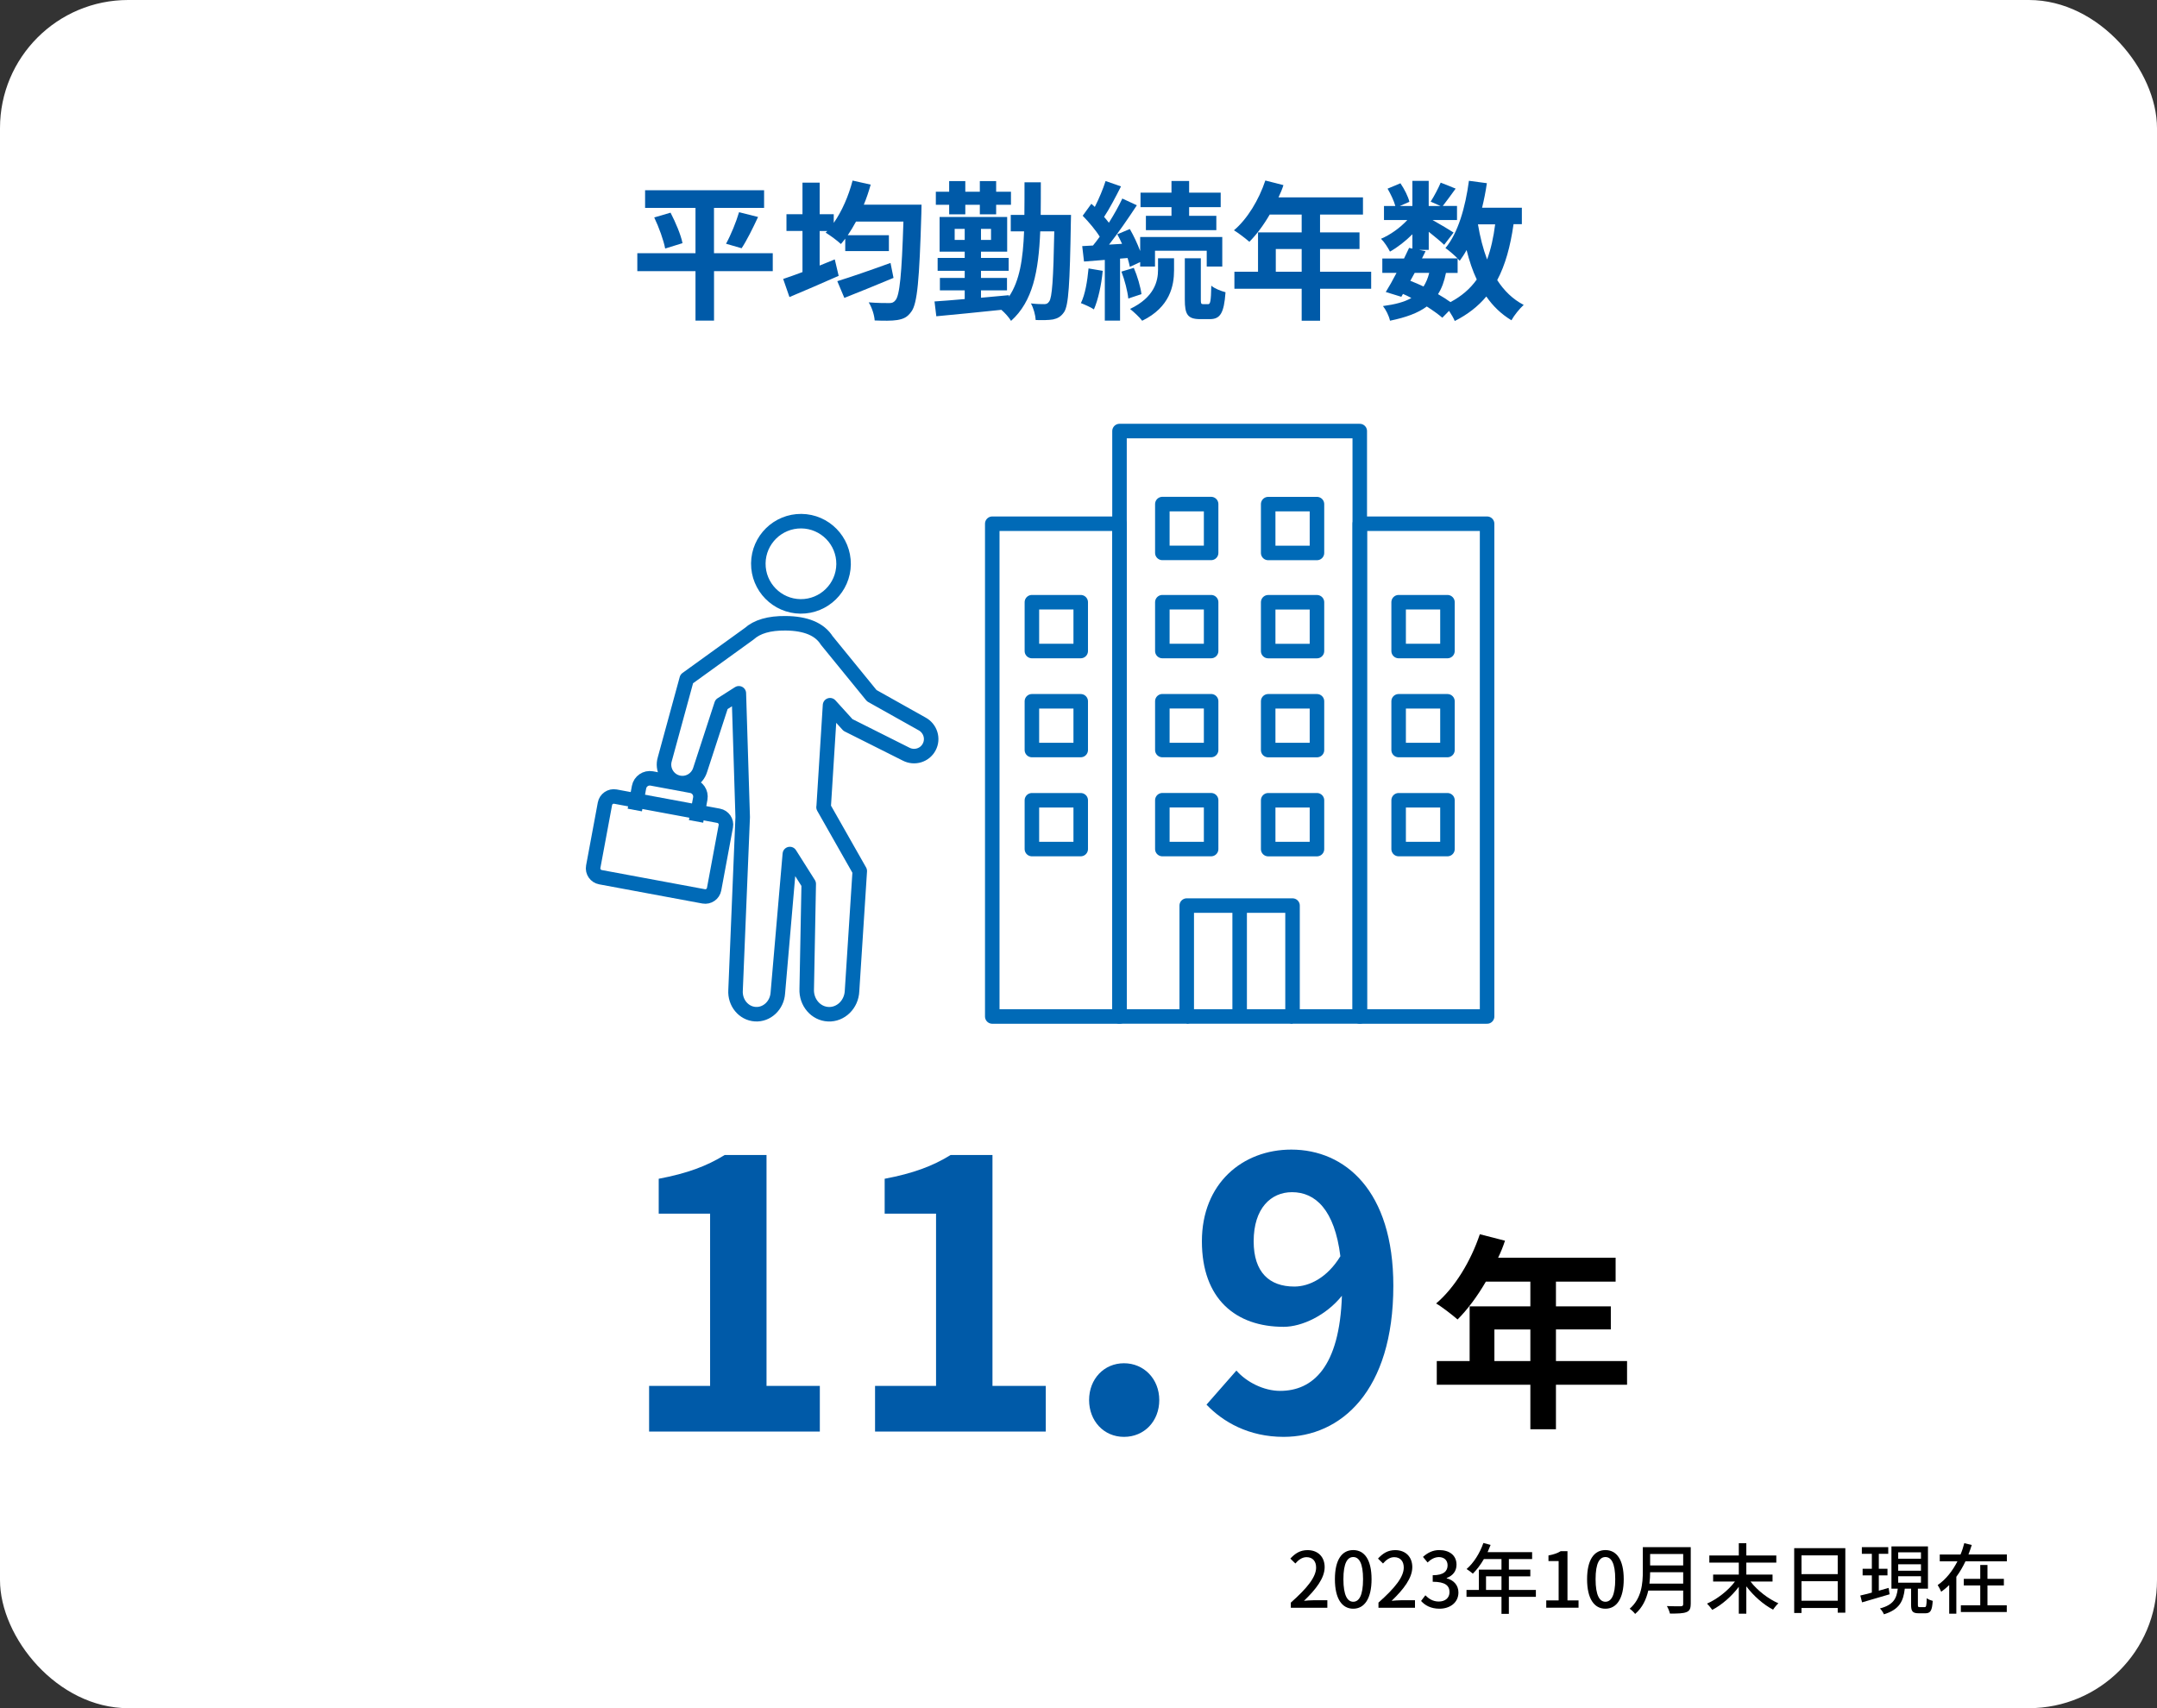 <?xml version="1.0" encoding="UTF-8"?>
<svg id="_レイヤー_2" data-name="レイヤー 2" xmlns="http://www.w3.org/2000/svg" viewBox="0 0 505 400">
  <rect x="0" y="0" width="505" height="400" fill="#333333" stroke="none"/>
  <defs>
    <style>
      .cls-1 {
        fill: none;
        stroke: #006ab7;
        stroke-linejoin: round;
        stroke-width: 3.4px;
      }

      .cls-2, .cls-3, .cls-4 {
        stroke-width: 0px;
      }

      .cls-3 {
        fill: #fff;
      }

      .cls-4 {
        fill: #005aa8;
      }
    </style>
  </defs>
  <g id="_レイヤー_1-2" data-name="レイヤー 1">
    <g>
      <rect class="cls-3" y="0" width="505" height="400" rx="30" ry="30"/>
      <g>
        <path class="cls-4" d="m151.97,324.53h14.28v-40.33h-12.03v-8.17c6.65-1.26,11.23-2.96,15.45-5.57h9.79v54.07h12.48v10.69h-39.97v-10.69Z"/>
        <path class="cls-4" d="m204.87,324.53h14.28v-40.33h-12.03v-8.17c6.65-1.26,11.23-2.96,15.45-5.57h9.79v54.07h12.48v10.69h-39.97v-10.69Z"/>
        <path class="cls-4" d="m254.98,327.85c0-4.94,3.5-8.62,8.17-8.62s8.26,3.68,8.26,8.62-3.5,8.62-8.26,8.62-8.17-3.77-8.17-8.62Z"/>
        <path class="cls-4" d="m282.46,328.93l7.01-7.99c2.34,2.69,6.38,4.76,10.24,4.76,7.63,0,13.92-5.57,14.46-22.27-3.68,4.58-9.34,7.27-13.65,7.27-11.14,0-19.13-6.47-19.13-20.03s9.52-21.47,20.93-21.47c12.57,0,23.89,9.61,23.89,31.88,0,24.7-12.3,35.39-25.69,35.39-8.17,0-14.19-3.5-18.05-7.54Zm20.57-27.66c3.5,0,7.72-2.07,10.78-7.1-1.35-10.87-5.84-15-11.32-15-4.94,0-8.98,3.77-8.98,11.5,0,7.27,3.68,10.6,9.52,10.6Z"/>
        <path class="cls-2" d="m380.93,324.27h-16.65v10.42h-5.99v-10.42h-21.91v-5.55h7.69v-12.81h14.22v-5.79h-10.42c-2,3.46-4.33,6.57-6.62,8.86-1.12-.97-3.6-2.92-5.02-3.75,4.38-3.7,8.13-9.93,10.23-16.21l5.89,1.51c-.44,1.36-.97,2.68-1.61,3.99h27.51v5.6h-13.97v5.79h12.85v5.4h-12.85v7.4h16.65v5.55Zm-22.64-5.55v-7.4h-8.42v7.4h8.42Z"/>
      </g>
      <g>
        <path class="cls-4" d="m180.93,63.49h-13.76v11.59h-4.34v-11.59h-13.62v-4.2h13.62v-10.61h-11.8v-4.13h27.86v4.13h-11.73v10.61h13.76v4.2Zm-23.94-13.69c1.16,2.24,2.42,5.18,2.8,7.14l-4.06,1.26c-.35-1.89-1.44-4.94-2.56-7.28l3.82-1.12Zm12.99,7.28c1.12-2.03,2.38-5.11,3.05-7.39l4.45,1.12c-1.26,2.7-2.66,5.53-3.85,7.32l-3.64-1.05Z"/>
        <path class="cls-4" d="m215.75,47.95s-.04,1.44-.04,2c-.46,15.58-.94,21.18-2.35,23.03-.94,1.33-1.85,1.71-3.29,1.96-1.26.21-3.29.18-5.29.1-.07-1.23-.63-3.01-1.4-4.24,2.03.17,3.89.17,4.8.17.59,0,1.02-.1,1.44-.63,1.02-1.08,1.5-6.16,1.89-18.45h-11.1c-.63,1.15-1.26,2.21-1.93,3.19h9.63v3.71h-10.22v-2.91c-.35.46-.67.88-1.02,1.26-.77-.74-2.56-2.07-3.57-2.66l.39-.39h-1.79v8.09c1.19-.49,2.38-.95,3.54-1.44l.91,3.85c-3.92,1.75-8.19,3.57-11.52,4.97l-1.47-4.24c1.26-.42,2.84-.98,4.52-1.61v-9.63h-3.75v-3.92h3.75v-7.39h4.03v7.39h3.29v2.03c1.92-2.73,3.47-6.3,4.41-9.91l4.24.95c-.46,1.61-.98,3.19-1.61,4.69h13.51Zm-6.55,17.12c-3.92,1.65-8.19,3.36-11.52,4.69l-1.65-3.92c3.08-.94,7.91-2.62,12.46-4.27l.7,3.5Z"/>
        <path class="cls-4" d="m250.75,50.33s-.04,1.33-.04,1.79c-.24,14.35-.52,19.46-1.61,21-.77,1.09-1.51,1.44-2.56,1.68-1.02.18-2.49.18-4.06.14-.07-1.16-.49-2.77-1.12-3.89,1.37.17,2.49.17,3.12.17.52,0,.84-.14,1.16-.63.67-.91.98-5.08,1.19-16.42h-3.29c-.38,9.42-1.75,16.42-6.83,20.97-.45-.77-1.44-1.89-2.27-2.59-5.53.6-11.17,1.12-15.23,1.51l-.42-3.47c1.96-.14,4.41-.31,7.07-.56v-2.03h-5.81v-2.91h5.81v-1.68h-6.34v-3.01h6.34v-1.47h-5.88v-8.12h15.82v8.12h-6.13v1.47h6.48v3.01h-6.48v1.68h6.09v2.91h-6.09v1.72c2.17-.18,4.38-.39,6.55-.6v.35c2.52-3.75,3.29-8.82,3.54-15.3h-3.12v-3.85h3.19c.03-2.38.03-4.9.03-7.63h3.82c0,2.7,0,5.22-.03,7.63h7.11Zm-28.53-2.38h-3.12v-3.05h3.12v-2.49h3.78v2.49h3.4v-2.49h3.82v2.49h3.47v3.05h-3.47v2.24h-3.82v-2.24h-3.4v2.24h-3.78v-2.24Zm3.64,8.23v-2.59h-2.35v2.59h2.35Zm6.16-2.59h-2.35v2.59h2.35v-2.59Z"/>
        <path class="cls-4" d="m258.17,63.42c-.31,3.33-1.08,6.79-2.06,9.03-.7-.49-2.21-1.15-3.05-1.47,1.02-2.06,1.51-5.18,1.79-8.12l3.33.56Zm4.06-2.84v14.49h-3.57v-14.21l-4.87.38-.42-3.61,2.52-.14c.52-.63,1.05-1.33,1.58-2.07-.98-1.58-2.59-3.47-3.99-4.9l2.03-2.8c.25.25.52.49.81.73.98-1.93,1.96-4.27,2.52-6.06l3.61,1.26c-1.23,2.42-2.66,5.18-3.96,7.14.42.46.8.95,1.12,1.37,1.23-1.96,2.35-3.96,3.15-5.67l3.4,1.58c-1.93,2.94-4.31,6.41-6.51,9.21l3.05-.18c-.35-.77-.73-1.54-1.12-2.24l2.94-1.23c.91,1.58,1.79,3.47,2.42,5.15v-3.29h19.22v6.93h-3.64v-3.71h-12.11v3.71h-3.47v-1.05l-2.42,1.12c-.1-.6-.31-1.29-.53-2.07l-1.75.14Zm3.22,2.14c.84,1.93,1.58,4.48,1.79,6.16l-3.08,1.02c-.18-1.72-.84-4.31-1.61-6.3l2.91-.88Zm5.67-2.24h3.75v2.8c0,3.61-.94,8.65-7.46,11.83-.63-.84-1.93-2.03-2.84-2.77,5.74-2.73,6.55-6.58,6.55-9.14v-2.73Zm3.15-11.97h-7.25v-3.4h7.25v-2.73h4.13v2.73h7.39v3.4h-7.39v2.03h6.37v3.36h-16.49v-3.36h5.99v-2.03Zm8.58,22.72c.49,0,.67-.56.74-4.34.73.67,2.27,1.26,3.33,1.54-.35,5.01-1.3,6.3-3.68,6.3h-2.24c-2.98,0-3.61-1.12-3.61-4.59v-9.66h3.75v9.66c0,.94.07,1.08.53,1.08h1.19Z"/>
        <path class="cls-4" d="m321.03,67.62h-11.97v7.49h-4.31v-7.49h-15.75v-3.99h5.53v-9.21h10.22v-4.17h-7.49c-1.44,2.49-3.12,4.73-4.76,6.37-.8-.7-2.59-2.1-3.61-2.69,3.15-2.66,5.85-7.14,7.35-11.66l4.24,1.08c-.31.98-.7,1.93-1.16,2.87h19.78v4.03h-10.05v4.17h9.24v3.89h-9.24v5.32h11.97v3.99Zm-16.28-3.99v-5.32h-6.06v5.32h6.06Z"/>
        <path class="cls-4" d="m354.35,52.53c-.74,5.18-1.93,9.52-3.82,13.06,1.61,2.49,3.64,4.48,6.2,5.81-.94.84-2.24,2.45-2.87,3.6-2.38-1.44-4.31-3.29-5.88-5.57-1.93,2.31-4.34,4.2-7.39,5.74-.24-.6-.77-1.54-1.33-2.38l-1.58,1.61c-.94-.81-2.21-1.72-3.64-2.63-2.07,1.54-4.87,2.56-8.61,3.33-.25-1.19-.98-2.59-1.65-3.43,2.84-.38,5.01-.94,6.65-1.89-.63-.35-1.29-.67-1.96-.95l-.39.67-3.64-1.12c.77-1.23,1.65-2.8,2.52-4.48h-3.33v-3.36h5.08c.42-.88.84-1.72,1.19-2.49l.77.17v-3.36c-1.61,1.61-3.5,3.08-5.25,4.06-.46-.91-1.33-2.28-2.1-3.01,2.13-.88,4.48-2.56,6.16-4.38h-5.46v-3.29h2.66c-.32-1.19-1.09-2.8-1.82-4.06l3.01-1.26c.91,1.33,1.82,3.12,2.1,4.34l-2.24.98h2.94v-5.88h3.82v5.88h2.77l-2.31-1.02c.81-1.26,1.79-3.12,2.35-4.45l3.5,1.4c-1.09,1.51-2.17,2.98-3.01,4.06h3.33v3.29h-5.74c1.68.94,4.17,2.42,4.94,2.94l-2.21,2.87c-.77-.74-2.24-1.96-3.61-3.05v4.24h-2.24l1.5.31-.84,1.68h8.33c-.81-.81-2.07-1.89-2.84-2.42,2.98-3.57,4.66-9.52,5.5-15.75l4.2.56c-.28,1.96-.67,3.89-1.12,5.74h9.31v3.85h-1.96Zm-24.15,13.23c1.05.42,2.07.84,3.08,1.33.56-.88,1.02-1.93,1.33-3.19h-3.4l-1.02,1.85Zm8.33-1.85c-.39,1.96-.98,3.6-1.86,4.97,1.09.63,2.1,1.26,2.91,1.86,2.59-1.37,4.62-3.12,6.16-5.29-.98-2.07-1.75-4.38-2.38-6.9-.49.91-1.05,1.75-1.61,2.52-.14-.14-.28-.31-.49-.52v3.36h-2.73Zm7.49-11.38c.49,2.94,1.19,5.71,2.14,8.23.88-2.38,1.5-5.15,1.89-8.23h-4.03Z"/>
      </g>
      <g>
        <path class="cls-2" d="m302.21,375.28c3.91-3.46,5.92-6.03,5.92-8.21,0-1.44-.77-2.43-2.25-2.43-1.04,0-1.91.67-2.61,1.48l-1.17-1.15c1.13-1.22,2.3-1.98,4.03-1.98,2.43,0,4,1.58,4,3.98,0,2.56-2.03,5.2-4.84,7.89.68-.07,1.51-.13,2.16-.13h3.31v1.76h-8.55v-1.21Z"/>
        <path class="cls-2" d="m312.53,369.8c0-4.59,1.67-6.82,4.29-6.82s4.29,2.25,4.29,6.82-1.69,6.91-4.29,6.91-4.29-2.3-4.29-6.91Zm6.59,0c0-3.8-.95-5.19-2.3-5.19s-2.3,1.39-2.3,5.19.95,5.28,2.3,5.28,2.3-1.44,2.3-5.28Z"/>
        <path class="cls-2" d="m322.73,375.28c3.91-3.46,5.92-6.03,5.92-8.21,0-1.44-.77-2.43-2.25-2.43-1.04,0-1.91.67-2.61,1.48l-1.17-1.15c1.13-1.22,2.3-1.98,4.03-1.98,2.43,0,4,1.58,4,3.98,0,2.56-2.03,5.2-4.84,7.89.68-.07,1.51-.13,2.16-.13h3.31v1.76h-8.55v-1.21Z"/>
        <path class="cls-2" d="m332.7,374.9l1.01-1.33c.77.79,1.76,1.46,3.13,1.46,1.49,0,2.52-.83,2.52-2.2,0-1.48-.94-2.43-3.93-2.43v-1.53c2.61,0,3.48-.99,3.48-2.32,0-1.17-.77-1.91-2.03-1.93-1.03.02-1.89.52-2.65,1.26l-1.08-1.3c1.04-.94,2.27-1.6,3.8-1.6,2.38,0,4.05,1.22,4.05,3.42,0,1.53-.88,2.59-2.29,3.11v.09c1.53.38,2.74,1.53,2.74,3.31,0,2.39-2,3.8-4.43,3.8-2.09,0-3.44-.83-4.32-1.82Z"/>
        <path class="cls-2" d="m359.58,373.93h-6.32v3.98h-1.73v-3.98h-8.19v-1.62h2.9v-4.75h5.29v-2.48h-4.12c-.77,1.33-1.67,2.52-2.59,3.42-.32-.29-1.04-.83-1.46-1.08,1.66-1.42,3.1-3.71,3.93-6.1l1.69.45c-.22.56-.47,1.15-.7,1.69h10.42v1.62h-5.44v2.48h5.02v1.57h-5.02v3.19h6.32v1.62Zm-8.05-1.62v-3.19h-3.62v3.19h3.62Z"/>
        <path class="cls-2" d="m362.01,374.77h2.9v-9.22h-2.38v-1.31c1.24-.23,2.12-.54,2.88-1.01h1.57v11.54h2.59v1.71h-7.56v-1.71Z"/>
        <path class="cls-2" d="m371.57,369.8c0-4.59,1.67-6.82,4.29-6.82s4.29,2.25,4.29,6.82-1.69,6.91-4.29,6.91-4.29-2.3-4.29-6.91Zm6.59,0c0-3.8-.95-5.19-2.3-5.19s-2.3,1.39-2.3,5.19.95,5.28,2.3,5.28,2.3-1.44,2.3-5.28Z"/>
        <path class="cls-2" d="m395.83,375.64c0,1.08-.29,1.6-1.01,1.87-.76.31-1.98.34-3.85.34-.11-.49-.43-1.3-.72-1.76,1.4.07,2.84.05,3.28.04.4,0,.54-.14.54-.52v-3.15h-8.17c-.47,2.02-1.37,4.02-3.08,5.47-.25-.36-.9-.97-1.28-1.22,2.81-2.41,3.08-5.94,3.08-8.77v-5.65h11.22v13.36Zm-1.76-4.81v-2.66h-7.74c0,.83-.05,1.73-.16,2.66h7.9Zm-7.74-6.93v2.67h7.74v-2.67h-7.74Z"/>
        <path class="cls-2" d="m409.84,370.36c1.6,2.07,4.14,4.05,6.52,5.08-.4.36-.95,1.03-1.24,1.49-2.25-1.17-4.57-3.21-6.27-5.46v6.41h-1.76v-6.3c-1.67,2.23-4,4.25-6.21,5.4-.31-.43-.85-1.1-1.24-1.46,2.4-1.06,4.95-3.04,6.55-5.17h-5.11v-1.64h6.01v-2.79h-6.9v-1.67h6.9v-2.88h1.76v2.88h7.02v1.67h-7.02v2.79h6.14v1.64h-5.15Z"/>
        <path class="cls-2" d="m432.03,362.53v15.11h-1.78v-1.1h-8.48v1.17h-1.71v-15.18h11.97Zm-10.26,1.69v4.39h8.48v-4.39h-8.48Zm8.48,10.62v-4.57h-8.48v4.57h8.48Z"/>
        <path class="cls-2" d="m442.4,373.33c-2.25.68-4.65,1.37-6.45,1.89l-.41-1.6c.76-.16,1.69-.41,2.7-.68v-4.03h-2.16v-1.55h2.16v-3.51h-2.34v-1.55h6.18v1.55h-2.21v3.51h2.03v1.55h-2.03v3.58l2.3-.65.23,1.49Zm8.19,3.01c.38,0,.45-.27.5-2.09.32.27.99.52,1.4.63-.14,2.3-.54,2.9-1.71,2.9h-1.57c-1.44,0-1.78-.47-1.78-1.96v-3.8h-1.48c-.32,2.88-1.22,4.88-4.88,6-.16-.4-.59-1.06-.94-1.37,3.22-.85,3.91-2.38,4.18-4.63h-1.48v-9.9h8.55v9.9h-2.36v3.78c0,.49.07.54.45.54h1.1Zm-6.18-11.34h5.33v-1.49h-5.33v1.49Zm0,2.81h5.33v-1.51h-5.33v1.51Zm0,2.81h5.33v-1.51h-5.33v1.51Z"/>
        <path class="cls-2" d="m469.85,364.01v1.6h-9.69c-.61,1.28-1.31,2.5-2.14,3.62v8.64h-1.67v-6.7c-.58.56-1.21,1.1-1.87,1.57-.18-.45-.56-1.17-.83-1.57,1.98-1.35,3.51-3.37,4.63-5.56h-4.14v-1.6h4.86c.38-.88.65-1.76.88-2.65l1.75.43c-.23.74-.49,1.48-.77,2.21h9Zm-4.54,11.9h4.52v1.57h-10.75v-1.57h4.54v-4.65h-3.85v-1.55h3.85v-3.24h1.69v3.24h3.84v1.55h-3.84v4.65Z"/>
      </g>
      <g>
        <g>
          <g>
            <path class="cls-1" d="m187.42,142c5.51.05,10.02-4.37,10.08-9.88.05-5.51-4.37-10.02-9.88-10.08-5.51-.05-10.02,4.37-10.08,9.88-.05,5.51,4.37,10.02,9.88,10.08Z"/>
            <path class="cls-1" d="m192.83,189.02l1.5-23.88,4.2,4.63,13.57,6.81c1.97,1.04,4.41.31,5.44-1.65,1.04-1.95.28-4.38-1.69-5.43l-11.75-6.59-10.54-12.93c-1.66-2.63-4.85-3.98-9.63-4.03-3.85-.04-6.68.79-8.54,2.47l-14.61,10.55-5.14,18.82c-.69,2.31.62,4.73,2.9,5.41,2.29.68,4.7-.64,5.39-2.95l4.99-15.31,4.06-2.59.9,29-1.67,40.53c-.19,2.92,1.87,5.43,4.61,5.61,2.73.18,5.1-2.05,5.29-4.97l2.81-32.53,4.42,6.99-.47,24.62c-.14,3.13,2.13,5.78,5.06,5.9,2.93.13,5.42-2.31,5.55-5.45l1.81-28.08-8.48-14.94Z"/>
          </g>
          <path class="cls-1" d="m165.34,190.49l2.9.54c1.14.21,1.9,1.31,1.69,2.45l-2.74,14.73c-.21,1.14-1.31,1.9-2.45,1.69l-24.16-4.49c-1.14-.21-1.9-1.31-1.69-2.45l2.74-14.73c.21-1.14,1.31-1.9,2.45-1.69l2.9.54,18.37,3.41Z"/>
          <path class="cls-1" d="m148.62,189.68l.99-5.34c.26-1.39,1.59-2.3,2.98-2.05l9.31,1.73c1.39.26,2.3,1.59,2.05,2.98l-.99,5.34"/>
        </g>
        <g>
          <path class="cls-1" d="m232.31,122.64v115.39h29.8v-115.39h-29.8Zm20.71,76.18h-11.43v-11.42h11.43v11.42Zm0-23.19h-11.43v-11.41h11.43v11.41Zm0-23.18h-11.43v-11.43h11.43v11.43Z"/>
          <path class="cls-1" d="m318.36,122.64v115.39h29.8v-115.39h-29.8Zm9.09,64.76h11.43v11.42h-11.43v-11.42Zm0-23.18h11.43v11.41h-11.43v-11.41Zm0-23.2h11.43v11.43h-11.43v-11.43Z"/>
          <path class="cls-1" d="m290.23,100.94h-28.13v137.08h15.74v-25.96h24.77v25.96h15.74V100.94h-28.13Zm-6.68,97.88h-11.42v-11.43h11.42v11.43Zm0-23.19h-11.42v-11.42h11.42v11.42Zm0-23.18h-11.42v-11.43h11.42v11.43Zm0-22.98h-11.42v-11.43h11.42v11.43Zm24.78,69.36h-11.42v-11.43h11.42v11.43Zm0-23.19h-11.42v-11.42h11.42v11.42Zm0-23.18h-11.42v-11.43h11.42v11.43Zm0-22.98h-11.42v-11.43h11.42v11.43Z"/>
          <line class="cls-1" x1="277.84" y1="238.02" x2="302.62" y2="238.02"/>
          <line class="cls-1" x1="290.23" y1="212.06" x2="290.23" y2="238.03"/>
        </g>
      </g>
    </g>
  </g>
</svg>
